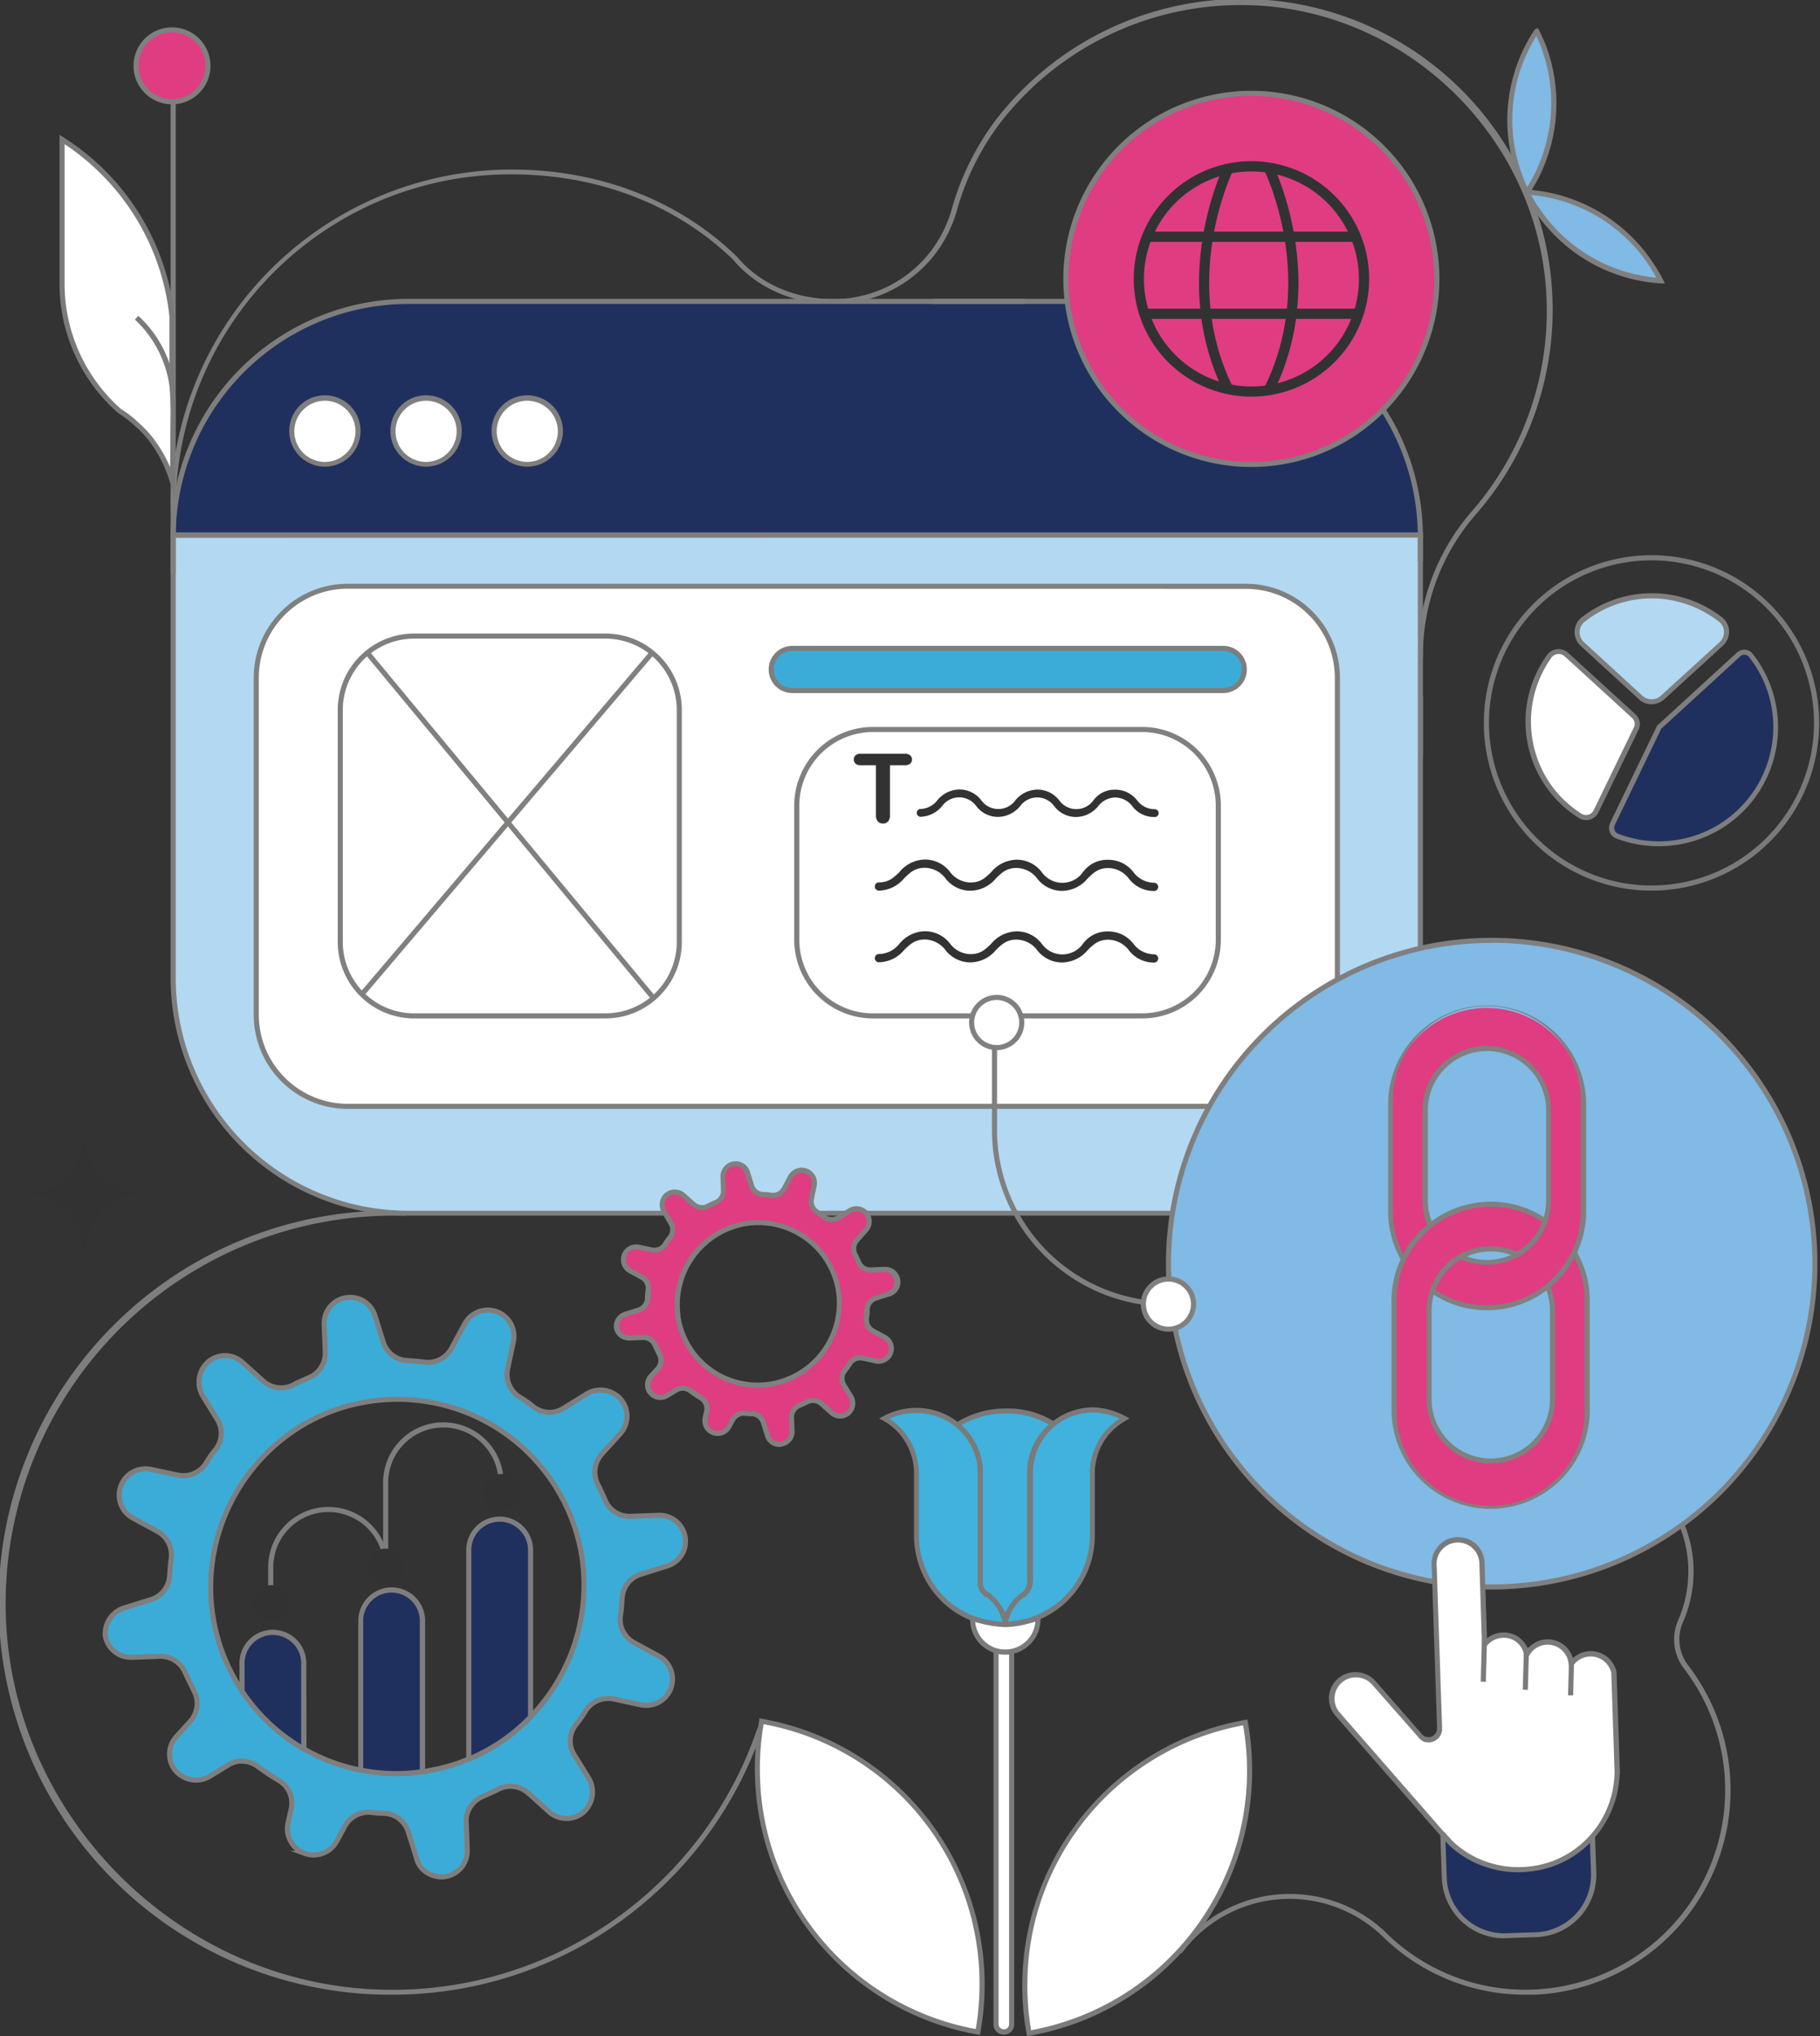 <?xml version="1.0" encoding="UTF-8"?> <svg xmlns="http://www.w3.org/2000/svg" id="Layer_1" data-name="Layer 1" viewBox="0 0 357.23 399.56"><rect x="0" y="0" width="357.23" height="399.56" fill="#333333" stroke="none"/><defs><style>.cls-1{fill:#80807f;}.cls-2{fill:#7f7e7e;}.cls-3{fill:#7c7a7b;}.cls-4{fill:#20305e;}.cls-5{fill:#b2d8f2;}.cls-6{fill:#fff;}.cls-7{fill:#807f7f;}.cls-8{fill:#323232;}.cls-11,.cls-9{fill:#3bacd7;}.cls-9{stroke:#7f7e7e;stroke-miterlimit:10;}.cls-10{fill:#e03c81;}.cls-12{fill:#80bae5;}.cls-13{fill:#7b7a7a;}.cls-14{fill:#40b2dd;}</style></defs><path class="cls-1" d="M34.49,100.22h-1q0-1,0-2l1,0Q34.49,99.25,34.49,100.22Z"></path><path class="cls-1" d="M279.29,129h-1a43.1,43.1,0,0,1,10.45-28.5,59.88,59.88,0,0,0,14.84-41.21C302.7,27.52,276.13,1.37,244.34,1a59.65,59.65,0,0,0-48,23.09,51.61,51.61,0,0,0-8.61,17.52c-.22.73-.47,1.47-.76,2.18a25,25,0,0,1-23.38,15.85c-7.89,0-15-3.14-19.62-8.6C132.85,40.2,117.4,34.22,100.5,34.22a65.66,65.66,0,0,0-66,64.05l-1,0a67,67,0,0,1,67-65c17.17,0,32.86,6.08,44.19,17.14,4.42,5.27,11.29,8.28,18.89,8.28A24,24,0,0,0,186,43.42c.28-.69.52-1.39.73-2.09a52.69,52.69,0,0,1,8.78-17.86,61,61,0,1,1,94,77.67A42.1,42.1,0,0,0,279.29,129Z"></path><polygon class="cls-1" points="279.29 148.49 102.99 125.2 102.99 59.14 103.99 59.14 103.99 124.33 278.29 147.34 278.29 136.68 279.29 136.68 279.29 148.49"></polygon><path class="cls-2" d="M299.43,391.42a39.86,39.86,0,0,1-27.15-10.58l-.37-.33c-.28-.3-.54-.55-.81-.79l-.06-.06a26.34,26.34,0,0,0-38.75,3.17l-.38.5-8-9.94.78-.63,7.24,9a27.34,27.34,0,0,1,39.78-2.85h0l.1.11c.26.23.54.51.82.8l.33.31a39,39,0,0,0,28.22,10.27,39.18,39.18,0,0,0,29.33-63,9.4,9.4,0,0,1-1.1-9.51,24,24,0,0,0,1.79-12.52,23.66,23.66,0,0,0-21.92-20.66l.07-1a24.73,24.73,0,0,1,21,34.58,8.41,8.41,0,0,0,1,8.5,40.18,40.18,0,0,1-30.09,64.63C300.62,391.41,300,391.42,299.43,391.42Z"></path><path class="cls-2" d="M76.76,391.42H75.43a76.94,76.94,0,0,1,1.39-153.87h1c.65,0,1.29,0,2,0l0,1c-.64,0-1.26,0-1.89,0h-1a76.13,76.13,0,0,0-75.8,78c1,40.06,34.35,73.21,74.43,73.89a75.58,75.58,0,0,0,73-51,2.27,2.27,0,0,1,1.59-1.46,2.3,2.3,0,0,1,2.12.54l1.25,1.15-.68.74-1.25-1.16a1.32,1.32,0,0,0-1.19-.3,1.25,1.25,0,0,0-.89.82A76.63,76.63,0,0,1,76.76,391.42Z"></path><rect class="cls-3" x="301.58" y="284.93" width="1" height="11.82" transform="translate(-94.01 153.16) rotate(-24.75)"></rect><path class="cls-4" d="M278.79,105H34A46.12,46.12,0,0,1,80.11,59.14H232.67A46.12,46.12,0,0,1,278.79,105Z"></path><path class="cls-2" d="M279.29,105.49H33.49V105A46.73,46.73,0,0,1,80.11,58.64H232.67A46.73,46.73,0,0,1,279.29,105Zm-244.79-1H278.28a45.72,45.72,0,0,0-45.61-44.85H80.11A45.72,45.72,0,0,0,34.5,104.49Z"></path><path class="cls-5" d="M278.79,105v86.94A46.12,46.12,0,0,1,232.67,238H80.11A46.11,46.11,0,0,1,34,191.93V105Z"></path><path class="cls-2" d="M232.67,238.54H80.11a46.67,46.67,0,0,1-46.62-46.61V104.49h245.8v87.44A46.67,46.67,0,0,1,232.67,238.54Zm-198.18-133v86.44a45.67,45.67,0,0,0,45.62,45.61H232.67a45.67,45.67,0,0,0,45.62-45.61V105.49Z"></path><circle class="cls-6" cx="63.77" cy="84.6" r="6.46"></circle><path class="cls-7" d="M63.77,91.57a7,7,0,1,1,7-7A7,7,0,0,1,63.77,91.57Zm0-12.93a6,6,0,1,0,6,6A6,6,0,0,0,63.77,78.64Z"></path><circle class="cls-6" cx="83.63" cy="84.6" r="6.46"></circle><path class="cls-7" d="M83.63,91.57a7,7,0,1,1,7-7A7,7,0,0,1,83.63,91.57Zm0-12.93a6,6,0,1,0,6,6A6,6,0,0,0,83.63,78.64Z"></path><circle class="cls-6" cx="103.49" cy="84.6" r="6.46"></circle><path class="cls-7" d="M103.49,91.57a7,7,0,1,1,7-7A7,7,0,0,1,103.49,91.57Zm0-12.93a6,6,0,1,0,6,6A6,6,0,0,0,103.49,78.64Z"></path><rect class="cls-6" x="50.3" y="115.02" width="212.18" height="102.08" rx="17.95"></rect><path class="cls-1" d="M244.53,217.6H68.25A18.48,18.48,0,0,1,49.8,199.15V133a18.47,18.47,0,0,1,18.45-18.45H244.53A18.47,18.47,0,0,1,263,133v66.18A18.48,18.48,0,0,1,244.53,217.6ZM68.25,115.52A17.47,17.47,0,0,0,50.8,133v66.18A17.47,17.47,0,0,0,68.25,216.6H244.53A17.47,17.47,0,0,0,262,199.15V133a17.47,17.47,0,0,0-17.45-17.45Z"></path><path class="cls-8" d="M16.47,246.67,16.16,244a10.56,10.56,0,0,0-9.59-9.59l-2.32-.31,2.48-.31a10.53,10.53,0,0,0,9.43-9.13l.31-1.7.31,1.7a10.7,10.7,0,0,0,9.6,9.13l2.47.31-2.47.31A10.84,10.84,0,0,0,16.94,244Z"></path><path class="cls-9" d="M122.12,313.58a5.19,5.19,0,0,1,3.57-4.63l5.29-1.67a5.05,5.05,0,0,0,3.49-5.72,5.11,5.11,0,0,0-5.2-4.21l-5.56.21a5.17,5.17,0,0,1-4.92-3.15c-.46-1-.94-2.17-1.48-3.2a5.25,5.25,0,0,1,.75-5.8l3.68-4.08a5.11,5.11,0,0,0,.13-6.73,5.39,5.39,0,0,0-4-1.83,5.14,5.14,0,0,0-2.69.75l-4.63,2.86a5.1,5.1,0,0,1-5.82-.31,22.53,22.53,0,0,0-2.87-2,5.28,5.28,0,0,1-2.24-5.39l1.13-5.31a5.14,5.14,0,0,0-9.55-3.56l-2.61,4.83a5.26,5.26,0,0,1-5.22,2.67c-1.15-.18-2.38-.24-3.51-.33a5.17,5.17,0,0,1-4.62-3.57l-1.66-5.3a5.1,5.1,0,0,0-9.95,1.72l.22,5.56a5.2,5.2,0,0,1-3.15,4.92c-1,.46-2.17.93-3.19,1.48a5.25,5.25,0,0,1-5.82-.76l-4.08-3.67a5.12,5.12,0,0,0-6.73-.14,5.31,5.31,0,0,0-1.07,6.71l2.85,4.63a5.15,5.15,0,0,1-.29,5.83,19.39,19.39,0,0,0-2,2.85A5.26,5.26,0,0,1,35,289.48l-5.33-1.13a5.15,5.15,0,0,0-5.95,3.26,5.1,5.1,0,0,0,2.4,6.29l4.82,2.62a5.26,5.26,0,0,1,2.68,5.21c-.17,1.15-.24,2.37-.32,3.5a5.23,5.23,0,0,1-3.58,4.63l-5.3,1.66A5.28,5.28,0,0,0,20.67,321a5.12,5.12,0,0,0,5.2,4.22l5.56-.21a5.29,5.29,0,0,1,4.94,3.24c.6,1.3,1.16,2.41,1.74,3.61a5.26,5.26,0,0,1-.75,5.91l-2.74,3a5.11,5.11,0,0,0-.14,6.73,5.4,5.4,0,0,0,4,1.81,5.25,5.25,0,0,0,2.69-.74l3.62-2.22a4.85,4.85,0,0,1,2.73-.76,5.36,5.36,0,0,1,3.09,1.06c1.39,1,2.66,1.87,4.11,2.73a5.15,5.15,0,0,1,2.45,5.54l-.63,2.81a5.18,5.18,0,0,0,3.1,5.9l.16.06a5.15,5.15,0,0,0,6.3-2.4l1.62-3a5.27,5.27,0,0,1,3.05-2.44,5.37,5.37,0,0,1,2.08-.21,20.37,20.37,0,0,0,2.64.19,5.21,5.21,0,0,1,4.63,3.57l1.66,5.31a4.4,4.4,0,0,0,1.1,2,5.29,5.29,0,0,0,4.63,1.52,5.11,5.11,0,0,0,4.21-5.2l-.21-5.55a4.82,4.82,0,0,1,.48-2.35,5.43,5.43,0,0,1,2.67-2.57c1-.46,2.16-.93,3.19-1.48a5.23,5.23,0,0,1,5.81.76l.46.4,3.62,3.26a5.14,5.14,0,0,0,6.74.15,5.32,5.32,0,0,0,1.07-6.71l-2.86-4.63a5.12,5.12,0,0,1,.3-5.82,20.57,20.57,0,0,0,2-2.86,5.29,5.29,0,0,1,5.4-2.25l5.31,1.14a5.15,5.15,0,0,0,3.56-9.57l-4.83-2.61a5.25,5.25,0,0,1-2.67-5.21C122,315.93,122,314.71,122.12,313.58Zm-18,23.33A35.89,35.89,0,0,1,92,345.18a35,35,0,0,1-7.1,2.14c-.66.14-1.34.26-2,.35a36.32,36.32,0,0,1-12.11-.32,35.75,35.75,0,0,1-11.13-4.15,36.26,36.26,0,0,1-12.12-11.33,36.75,36.75,0,0,1-5.79-15c-2.86-19.43,10.12-38,29.33-41.62a36.64,36.64,0,0,1,43.16,30.41A37.2,37.2,0,0,1,104.14,336.91Z"></path><circle class="cls-10" cx="245.63" cy="54.73" r="36.4"></circle><path class="cls-1" d="M245.63,91.64a36.91,36.91,0,1,1,36.9-36.91A36.95,36.95,0,0,1,245.63,91.64Zm0-72.81a35.91,35.91,0,1,0,35.9,35.9A35.94,35.94,0,0,0,245.63,18.83Z"></path><path class="cls-10" d="M121.08,260.55a2.5,2.5,0,0,0,2.52,2.05l2.69-.11a2.56,2.56,0,0,1,2.39,1.57c.29.63.57,1.17.85,1.75a2.56,2.56,0,0,1-.36,2.86l-1.33,1.45a2.48,2.48,0,0,0-.07,3.26h0a2.59,2.59,0,0,0,3.25.52l1.75-1.07a2.46,2.46,0,0,1,2.82.14c.67.47,1.29.9,2,1.32a2.5,2.5,0,0,1,1.19,2.68l-.31,1.36a2.51,2.51,0,0,0,1.59,2.89,2.48,2.48,0,0,0,3-1.16l.79-1.45a2.54,2.54,0,0,1,2.48-1.28,10.57,10.57,0,0,0,1.28.09,2.51,2.51,0,0,1,2.24,1.73l.81,2.57a2.44,2.44,0,0,0,2.77,1.68,2.49,2.49,0,0,0,2-2.52l-.11-2.68a2.53,2.53,0,0,1,1.53-2.39c.5-.22,1-.45,1.54-.72a2.57,2.57,0,0,1,2.82.37l2,1.78a2.48,2.48,0,0,0,3.26.06,2.55,2.55,0,0,0,.52-3.24l-1.38-2.24a2.51,2.51,0,0,1,.14-2.83,8.76,8.76,0,0,0,1-1.38,2.55,2.55,0,0,1,2.61-1.09l2.58.55a2.49,2.49,0,0,0,1.72-4.63l-2.34-1.26a2.55,2.55,0,0,1-1.29-2.53c.08-.56.11-1.15.15-1.7a2.52,2.52,0,0,1,1.73-2.24l2.57-.8a2.46,2.46,0,0,0,1.69-2.77,2.49,2.49,0,0,0-2.52-2l-2.69.11a2.53,2.53,0,0,1-2.39-1.53c-.22-.5-.45-1-.72-1.54a2.57,2.57,0,0,1,.37-2.82l1.78-2a2.48,2.48,0,0,0,.07-3.26h0a2.59,2.59,0,0,0-3.25-.52l-2.24,1.39a2.47,2.47,0,0,1-2.82-.15,10.1,10.1,0,0,0-1.39-1,2.53,2.53,0,0,1-1.08-2.61l.54-2.58a2.49,2.49,0,0,0-4.63-1.72L154,233.25a2.55,2.55,0,0,1-2.53,1.29c-.55-.08-1.14-.12-1.69-.16a2.5,2.5,0,0,1-2.24-1.73l-.81-2.56a2.46,2.46,0,0,0-2.77-1.69,2.5,2.5,0,0,0-2.05,2.52l.11,2.69a2.51,2.51,0,0,1-1.53,2.38c-.5.23-1.05.46-1.54.72a2.53,2.53,0,0,1-2.82-.37l-2-1.77a2.47,2.47,0,0,0-3.26-.07,2.56,2.56,0,0,0-.52,3.25l1.38,2.24a2.49,2.49,0,0,1-.14,2.82,9.35,9.35,0,0,0-1,1.39,2.56,2.56,0,0,1-2.61,1.08l-2.58-.55a2.5,2.5,0,0,0-2.88,1.59h0a2.48,2.48,0,0,0,1.16,3l2.34,1.27a2.54,2.54,0,0,1,1.29,2.52c-.08.56-.11,1.15-.15,1.7a2.52,2.52,0,0,1-1.73,2.24l-2.57.81A2.55,2.55,0,0,0,121.08,260.55Zm12-2.26a15.93,15.93,0,1,1,18.75,13.21A15.81,15.81,0,0,1,133.1,258.29Z"></path><path class="cls-1" d="M153,283.94a2.92,2.92,0,0,1-2.84-2.1l-.79-2.54a2,2,0,0,0-1.79-1.38,11.06,11.06,0,0,1-1.33-.1,2.07,2.07,0,0,0-2,1l-.78,1.44a3,3,0,0,1-5.55-2.08l.3-1.36a2,2,0,0,0-1-2.14c-.72-.43-1.35-.87-2-1.34a2,2,0,0,0-2.26-.14l-1.77,1.08a3.05,3.05,0,0,1-3.88-.61,3,3,0,0,1,.07-3.93l1.33-1.45a2,2,0,0,0,.28-2.29l-.28-.58c-.19-.38-.38-.77-.57-1.19a2,2,0,0,0-1.92-1.28l-2.69.11h-.09a3,3,0,0,1-2.94-2.46v0a3,3,0,0,1,2.12-3.19l2.59-.82a2,2,0,0,0,1.38-1.79l0-.27c0-.49.07-1,.14-1.47a2,2,0,0,0-1-2l-2.33-1.26a3,3,0,0,1,2.08-5.55l2.56.54a2,2,0,0,0,2.09-.87,10.37,10.37,0,0,1,1-1.42,2,2,0,0,0,.12-2.24L129.92,238a3.06,3.06,0,0,1,.61-3.88,3,3,0,0,1,3.93.07l2,1.77a2,2,0,0,0,2.25.3c.42-.23.88-.43,1.32-.62l.25-.11a2,2,0,0,0,1.23-1.91l-.1-2.69a3,3,0,0,1,2.45-3,2.93,2.93,0,0,1,3.35,2.05l.79,2.54a2,2,0,0,0,1.79,1.39H150c.49,0,1,.07,1.48.15a2,2,0,0,0,2-1.05l1.25-2.33a3,3,0,0,1,5.56,2.07l-.54,2.57a2,2,0,0,0,.87,2.09,11,11,0,0,1,1.42,1,2,2,0,0,0,2.24.12l2.25-1.39a3.05,3.05,0,0,1,3.88.61,3,3,0,0,1-.07,3.93l-1.77,2a2.05,2.05,0,0,0-.3,2.26c.22.41.43.87.62,1.31l.11.26A2,2,0,0,0,171,248.7l2.69-.11a3,3,0,0,1,3,2.46,2.93,2.93,0,0,1-2.06,3.34l-2.54.8a2,2,0,0,0-1.38,1.79l0,.29c0,.48-.07,1-.14,1.46a2,2,0,0,0,1,2l2.33,1.26a3,3,0,0,1-2.08,5.56l-2.56-.55a2,2,0,0,0-2.09.87,11.17,11.17,0,0,1-1,1.43,2,2,0,0,0-.12,2.23l1.39,2.25a3.08,3.08,0,0,1-.61,3.89,3,3,0,0,1-3.93-.07l-2-1.78a2,2,0,0,0-2.25-.29c-.41.22-.87.42-1.31.61l-.26.12a2,2,0,0,0-1.23,1.9l.11,2.69a3,3,0,0,1-2.46,3A4.38,4.38,0,0,1,153,283.94Zm-6.93-7.13.3,0a9.8,9.8,0,0,0,1.25.09,3,3,0,0,1,2.7,2.08l.81,2.57a2,2,0,0,0,2.21,1.34,2,2,0,0,0,1.63-2l-.11-2.69a3,3,0,0,1,1.82-2.85l.27-.12c.41-.18.84-.37,1.24-.59a3.06,3.06,0,0,1,3.38.43l2,1.79a2,2,0,0,0,2.6.05,2.05,2.05,0,0,0,.41-2.61l-1.37-2.23a3,3,0,0,1,.16-3.39,8.55,8.55,0,0,0,.94-1.32,3,3,0,0,1,3.14-1.34l2.59.55a2,2,0,0,0,2.31-1.27,2,2,0,0,0-.94-2.43l-2.33-1.26a3,3,0,0,1-1.55-3c.07-.45.1-.93.13-1.38l0-.28a3,3,0,0,1,2.09-2.68l2.56-.81a2,2,0,0,0-.67-3.84l-2.68.11a3.06,3.06,0,0,1-2.86-1.82l-.12-.26c-.18-.42-.37-.86-.59-1.26a3,3,0,0,1,.43-3.37l1.79-2a2,2,0,0,0,.06-2.6,2.06,2.06,0,0,0-2.61-.42l-2.24,1.38a3,3,0,0,1-3.38-.17,11.57,11.57,0,0,0-1.33-.94,3,3,0,0,1-1.34-3.13l.55-2.59a2,2,0,0,0-3.7-1.38l-1.26,2.33a3,3,0,0,1-3,1.56c-.47-.07-.95-.11-1.41-.14l-.26,0A3,3,0,0,1,147,232.8l-.81-2.56a2,2,0,0,0-2.21-1.35,2,2,0,0,0-1.63,2l.11,2.68a3,3,0,0,1-1.82,2.86l-.26.11c-.41.19-.85.38-1.25.59a3,3,0,0,1-3.38-.43l-2-1.78a2,2,0,0,0-2.6-.06,2.05,2.05,0,0,0-.41,2.61l1.37,2.24a3,3,0,0,1-.16,3.38,9.11,9.11,0,0,0-.94,1.33,3,3,0,0,1-3.14,1.33l-2.59-.55a2,2,0,0,0-2.31,1.27,2,2,0,0,0,.94,2.44l2.33,1.26a3,3,0,0,1,1.55,3c-.07.46-.1.94-.13,1.4l0,.27a3,3,0,0,1-2.09,2.68l-2.56.8a2,2,0,0,0-1.45,2.11,2,2,0,0,0,2,1.62l2.68-.11a3.09,3.09,0,0,1,2.87,1.86c.19.42.37.79.56,1.17l.28.57a3,3,0,0,1-.44,3.41l-1.33,1.46a2,2,0,0,0-.06,2.59,2.07,2.07,0,0,0,2.61.42l1.75-1.07a3,3,0,0,1,3.39.17c.63.45,1.25.88,1.94,1.29a3,3,0,0,1,1.41,3.24l-.3,1.34a2,2,0,0,0,3.71,1.37l.78-1.44A3.07,3.07,0,0,1,146.11,276.81Zm2.59-4.49a16.14,16.14,0,0,1-9.3-2.95,16.34,16.34,0,0,1-6.8-11h0a16.65,16.65,0,0,1,13.15-18.65,16.43,16.43,0,0,1,19.34,13.63A16.64,16.64,0,0,1,151.94,272,16.27,16.27,0,0,1,148.7,272.32Zm-15.11-14.1A15.31,15.31,0,0,0,151.75,271a15.63,15.63,0,0,0,12.35-17.52,15.42,15.42,0,0,0-18.17-12.79A15.63,15.63,0,0,0,133.59,258.22Z"></path><rect class="cls-6" x="66.79" y="124.82" width="66.54" height="74.53" rx="14.44"></rect><path class="cls-1" d="M118.89,199.85H81.24a15,15,0,0,1-14.95-14.94V139.26a15,15,0,0,1,14.95-14.94h37.65a15,15,0,0,1,14.94,14.94v45.65A15,15,0,0,1,118.89,199.85ZM81.24,125.32a14,14,0,0,0-13.95,13.94v45.65a14,14,0,0,0,13.95,13.94h37.65a14,14,0,0,0,13.94-13.94V139.26a14,14,0,0,0-13.94-13.94Z"></path><line class="cls-6" x1="72.09" y1="128.09" x2="128.29" y2="195.87"></line><rect class="cls-1" x="99.69" y="117.95" width="1" height="88.05" transform="translate(-80.32 101.23) rotate(-39.66)"></rect><line class="cls-6" x1="71.03" y1="195.12" x2="128.04" y2="128.09"></line><rect class="cls-1" x="55.53" y="161.1" width="88" height="1" transform="translate(-88.06 132.78) rotate(-49.64)"></rect><rect class="cls-11" x="151.38" y="127.22" width="92.84" height="8.25" rx="4.13"></rect><path class="cls-2" d="M240.1,136H155.51a4.63,4.63,0,0,1,0-9.26H240.1a4.63,4.63,0,0,1,0,9.26Zm-84.59-8.26a3.63,3.63,0,0,0,0,7.26H240.1a3.63,3.63,0,0,0,0-7.26Z"></path><path class="cls-8" d="M226.56,160.32a5.31,5.31,0,0,1-4.33-2.15,4.28,4.28,0,0,0-3.32-1.68,4.33,4.33,0,0,0-3.35,1.7,5.69,5.69,0,0,1-4.31,2.13,5.33,5.33,0,0,1-4.34-2.15,4.13,4.13,0,0,0-6.66,0,5.72,5.72,0,0,1-4.31,2.13,5.32,5.32,0,0,1-4.34-2.15,4.13,4.13,0,0,0-6.66,0,5.73,5.73,0,0,1-4.32,2.13.77.77,0,0,1,0-1.53,4.33,4.33,0,0,0,3.35-1.7,5.72,5.72,0,0,1,4.31-2.13,5.33,5.33,0,0,1,4.34,2.15,4.13,4.13,0,0,0,6.66,0,5.72,5.72,0,0,1,4.31-2.13,5.4,5.4,0,0,1,4.34,2.15,4.13,4.13,0,0,0,6.66,0,5.13,5.13,0,0,1,4.32-2.13,5.39,5.39,0,0,1,4.33,2.15,4.28,4.28,0,0,0,3.32,1.68.77.77,0,1,1,0,1.53Z"></path><path class="cls-8" d="M226.52,174.84a6.16,6.16,0,0,1-5-2.5,5.18,5.18,0,0,0-4-2c-2,0-2.94,1-4,2a6.65,6.65,0,0,1-5,2.48,6.18,6.18,0,0,1-5-2.5,5.18,5.18,0,0,0-4-2c-2,0-2.95,1-4,2a6.64,6.64,0,0,1-5,2.47,6.15,6.15,0,0,1-5-2.5,5.18,5.18,0,0,0-4-2c-2,0-2.94,1-4,2a6.65,6.65,0,0,1-5,2.48.81.81,0,0,1,0-1.62c2,0,2.94-1,4-2a6.61,6.61,0,0,1,5-2.48,6.16,6.16,0,0,1,5,2.5,5.15,5.15,0,0,0,4,2c2,0,2.94-1,4-2a6.68,6.68,0,0,1,5-2.47,6.14,6.14,0,0,1,5,2.5,4.95,4.95,0,0,0,8,0,5.89,5.89,0,0,1,5-2.48,6.16,6.16,0,0,1,5,2.5,5.15,5.15,0,0,0,4,2,.81.81,0,0,1,0,1.62Z"></path><path class="cls-8" d="M226.52,188.89a6.19,6.19,0,0,1-5-2.49,5.15,5.15,0,0,0-4-2c-2,0-2.94,1-4,2a6.68,6.68,0,0,1-5,2.47,6.2,6.2,0,0,1-5-2.49,5.15,5.15,0,0,0-4-2c-2,0-2.95,1-4,2a6.64,6.64,0,0,1-5,2.47,6.17,6.17,0,0,1-5-2.49,5.15,5.15,0,0,0-4-2c-2,0-2.94,1-4,2a6.64,6.64,0,0,1-5,2.47.81.81,0,1,1,0-1.62,5.2,5.2,0,0,0,4-2,6.64,6.64,0,0,1,5-2.47,6.17,6.17,0,0,1,5,2.49,5.15,5.15,0,0,0,4,2c2,0,2.94-1,4-2a6.68,6.68,0,0,1,5-2.47,6.14,6.14,0,0,1,5,2.49,4.95,4.95,0,0,0,8,0,5.91,5.91,0,0,1,5-2.47,6.16,6.16,0,0,1,5,2.49,5.15,5.15,0,0,0,4,2,.81.81,0,0,1,0,1.62Z"></path><path class="cls-8" d="M177.69,150.16h-3v9.78a1.8,1.8,0,0,1-.38,1.25,1.24,1.24,0,0,1-1,.41,1.26,1.26,0,0,1-1-.41,1.77,1.77,0,0,1-.38-1.25v-9.78h-3a1.5,1.5,0,0,1-1-.31,1.14,1.14,0,0,1,0-1.64,1.51,1.51,0,0,1,1-.3h8.67a1.51,1.51,0,0,1,1.05.31,1.06,1.06,0,0,1,.35.82,1,1,0,0,1-.35.81A1.51,1.51,0,0,1,177.69,150.16Z"></path><circle class="cls-12" cx="292.79" cy="247.97" r="63.44"></circle><path class="cls-7" d="M292.79,311.91A63.94,63.94,0,1,1,356.73,248,64,64,0,0,1,292.79,311.91Zm0-126.88A62.94,62.94,0,1,0,355.73,248,63,63,0,0,0,292.79,185Z"></path><path class="cls-6" d="M316.78,328.26l.66,19.56h-.05a19.14,19.14,0,0,1-4.86,12.58,19.47,19.47,0,0,1-11,6.24,17.37,17.37,0,0,1-2.88.3,19.87,19.87,0,0,1-5.81-.68,18.92,18.92,0,0,1-8.23-4.68h0l-1.4-1.57,0,0-.78-.89h0l-19.92-22.74a4.66,4.66,0,0,1,.44-6.62,4.6,4.6,0,0,1,2.94-1.13,4.75,4.75,0,0,1,3.72,1.59l9,10.27a1.16,1.16,0,0,0,.32.37,2.27,2.27,0,0,0,.85.48c.06,0,.12,0,.17,0a4,4,0,0,0,.51.05,2.19,2.19,0,0,0,2.09-2,2.35,2.35,0,0,1,0-.27c0-.11,0-.19,0-.29L281.48,307a4.71,4.71,0,0,1,7.91-3.6,4.62,4.62,0,0,1,1.48,3.28l.51,16a4.66,4.66,0,0,1,3.55-1.84,4.6,4.6,0,0,1,4.72,3.89,4.57,4.57,0,0,1,4-2.5,4.65,4.65,0,0,1,4.79,4.3,4.64,4.64,0,0,1,8.15,1A2,2,0,0,1,316.78,328.26Z"></path><path class="cls-13" d="M298.09,367.46a20.38,20.38,0,0,1-5.35-.7,19.57,19.57,0,0,1-8.45-4.81l-2.23-2.51L262.14,336.7a5.16,5.16,0,0,1,3.75-8.58,5.25,5.25,0,0,1,4.09,1.75l9.08,10.38a.68.68,0,0,0,.18.2,2,2,0,0,0,.62.38l.18,0a1.93,1.93,0,0,0,.42.05,1.7,1.7,0,0,0,1.6-1.53v-.5L281,307a5.16,5.16,0,0,1,1.42-3.74,5,5,0,0,1,3.6-1.62,5.27,5.27,0,0,1,3.73,1.38,5.08,5.08,0,0,1,1.64,3.64l.48,14.83a5.14,5.14,0,0,1,8,2,5.16,5.16,0,0,1,8.87,1.89,5.14,5.14,0,0,1,8.31,1.93,2.13,2.13,0,0,1,.25.81v.06l.67,20h-.07a19.92,19.92,0,0,1-16.23,18.89,17.18,17.18,0,0,1-3,.31Zm-14.54-7.83.06.06,1.4,1.56a18.53,18.53,0,0,0,8,4.54,19.48,19.48,0,0,0,5.66.66,17.38,17.38,0,0,0,2.81-.29,18.93,18.93,0,0,0,15.42-18.33l0-.43-.64-19.09a1.38,1.38,0,0,0-.14-.49,4.12,4.12,0,0,0-4.05-2.76,4.16,4.16,0,0,0-3.27,1.78L308,328l-.11-1.42a4.13,4.13,0,0,0-4.14-3.84h-.13A4.08,4.08,0,0,0,300.1,325l-.71,1.41-.24-1.56a4,4,0,0,0-4.2-3.46,4.17,4.17,0,0,0-3.17,1.65l-.85,1.1-.56-17.4a4.2,4.2,0,0,0-7.24-2.75,4.17,4.17,0,0,0-1.15,3l1.07,31.86s0,.09,0,.15v.24a2,2,0,0,1,0,.27,2.67,2.67,0,0,1-2.56,2.4,2.89,2.89,0,0,1-.53-.05h0l-.13,0h0l-.11,0a2.94,2.94,0,0,1-1-.59,1.6,1.6,0,0,1-.39-.45l-9-10.23a4.14,4.14,0,0,0-3.32-1.42,4,4,0,0,0-2.63,1,4.16,4.16,0,0,0-.39,5.91Z"></path><path class="cls-4" d="M312.53,360.41l.26,7.12a11.77,11.77,0,0,1-11.34,12.14l-5.84.19a11.79,11.79,0,0,1-12.14-11.35l-.3-8.58,0,0,1.4,1.56h0a18.91,18.91,0,0,0,8.23,4.69,19.33,19.33,0,0,0,5.81.68,22.46,22.46,0,0,0,2.88-.3A18.77,18.77,0,0,0,312.53,360.41Z"></path><path class="cls-2" d="M295.19,380.36A12.27,12.27,0,0,1,283,368.53l-.33-9.6.94.69,1.39,1.56a18.46,18.46,0,0,0,8,4.54,19,19,0,0,0,5.66.66,20.84,20.84,0,0,0,2.83-.3,18.36,18.36,0,0,0,10.71-6l.83-1,.3,8.4a12.26,12.26,0,0,1-11.83,12.65l-5.83.19Zm-11.47-19.08.25,7.22a11.27,11.27,0,0,0,11.62,10.86l5.84-.19a11.27,11.27,0,0,0,10.86-11.62l-.21-5.92a19.39,19.39,0,0,1-10.47,5.44,22.65,22.65,0,0,1-3,.31,20,20,0,0,1-5.95-.7,19.35,19.35,0,0,1-8.45-4.81Z"></path><rect class="cls-3" x="287.09" y="325.34" width="8.3" height="1" transform="translate(-42.44 608.07) rotate(-88.43)"></rect><rect class="cls-3" x="295.33" y="326.92" width="8.3" height="1" transform="translate(-36 617.83) rotate(-88.43)"></rect><rect class="cls-3" x="304.76" y="328.56" width="7.21" height="1" transform="translate(-29.01 628.31) rotate(-88.43)"></rect><path class="cls-1" d="M224.2,199.85H171.33a15.46,15.46,0,0,1-15.44-15.44V158.09a15.46,15.46,0,0,1,15.44-15.44H224.2a15.45,15.45,0,0,1,15.43,15.44v26.32A15.45,15.45,0,0,1,224.2,199.85Zm-52.87-56.2a14.46,14.46,0,0,0-14.44,14.44v26.32a14.46,14.46,0,0,0,14.44,14.44H224.2a14.45,14.45,0,0,0,14.43-14.44V158.09a14.45,14.45,0,0,0-14.43-14.44Z"></path><path class="cls-1" d="M229.35,256.4a34.69,34.69,0,0,1-34.65-34.64V199.35h1v22.41a33.69,33.69,0,0,0,33.65,33.64Z"></path><circle class="cls-6" cx="195.63" cy="200.65" r="4.92"></circle><path class="cls-1" d="M195.63,206.07a5.42,5.42,0,1,1,5.42-5.42A5.42,5.42,0,0,1,195.63,206.07Zm0-9.84a4.42,4.42,0,1,0,4.42,4.42A4.43,4.43,0,0,0,195.63,196.23Z"></path><circle class="cls-6" cx="229.35" cy="255.9" r="4.92"></circle><path class="cls-1" d="M229.35,261.32a5.42,5.42,0,1,1,5.41-5.42A5.42,5.42,0,0,1,229.35,261.32Zm0-9.83a4.42,4.42,0,1,0,4.41,4.41A4.42,4.42,0,0,0,229.35,251.49Z"></path><path class="cls-4" d="M59.66,326.4v16.8a36.26,36.26,0,0,1-12.12-11.33V326.4a6.06,6.06,0,0,1,12.12,0Z"></path><path class="cls-2" d="M60.16,344.07l-.75-.43a37,37,0,0,1-12.28-11.49L47,332v-5.63a6.56,6.56,0,0,1,13.12,0ZM48,331.72a36.2,36.2,0,0,0,11.12,10.61V326.39a5.58,5.58,0,0,0-5.56-5.56A5.57,5.57,0,0,0,48,326.39Z"></path><path class="cls-4" d="M82.9,318.31v29.36a36.32,36.32,0,0,1-12.11-.32v-29a6.06,6.06,0,1,1,12.11,0Z"></path><path class="cls-2" d="M77.74,348.53a36.14,36.14,0,0,1-7-.69l-.41-.07V318.31a6.56,6.56,0,1,1,13.11,0V348.1l-.43.06A36.79,36.79,0,0,1,77.74,348.53Zm-6.45-1.59a35.66,35.66,0,0,0,11.11.29V318.31a5.56,5.56,0,1,0-11.11,0Z"></path><path class="cls-4" d="M104.14,304.16v32.75A35.89,35.89,0,0,1,92,345.18v-41a6.07,6.07,0,0,1,12.13,0Z"></path><path class="cls-2" d="M91.51,345.93V304.16a6.58,6.58,0,0,1,6.57-6.56,6.59,6.59,0,0,1,6.56,6.56v32.95l-.14.15a36.15,36.15,0,0,1-12.29,8.38Zm6.57-47.33a5.58,5.58,0,0,0-5.57,5.56v40.27a35.35,35.35,0,0,0,11.13-7.72V304.16a5.58,5.58,0,0,0-5.56-5.56Z"></path><path class="cls-2" d="M53.64,311.73h-1v-4.19a11.83,11.83,0,1,1,23.66,0h-1a10.83,10.83,0,1,0-21.66,0Z"></path><circle class="cls-8" cx="53.14" cy="314.64" r="3.59"></circle><path class="cls-2" d="M76.2,305.74h-1V291.28a11.83,11.83,0,1,1,23.65,0h-1a10.83,10.83,0,1,0-21.65,0Z"></path><path class="cls-6" d="M148.65,347.17a52.32,52.32,0,0,0,43.28,51.58,53.29,53.29,0,0,0,.83-9.41,52.32,52.32,0,0,0-43.28-51.58A52.2,52.2,0,0,0,148.65,347.17Z"></path><path class="cls-3" d="M192.34,399.33l-.49-.09A53,53,0,0,1,149,337.67l.08-.49.49.09a53,53,0,0,1,42.86,61.57Zm-42.46-61a52.27,52.27,0,0,0-.73,8.83,51.72,51.72,0,0,0,42.38,51,53.32,53.32,0,0,0,.73-8.83A51.71,51.71,0,0,0,149.88,338.34Z"></path><path class="cls-6" d="M245.27,347.4A52.32,52.32,0,0,1,202,399a53.29,53.29,0,0,1-.83-9.41A52.32,52.32,0,0,1,244.44,338,53.12,53.12,0,0,1,245.27,347.4Z"></path><path class="cls-3" d="M201.58,399.56l-.09-.49a53,53,0,0,1,42.86-61.57l.49-.09.09.49a53.8,53.8,0,0,1,.84,9.5,52.72,52.72,0,0,1-43.7,52.07Zm42.45-61a51.71,51.71,0,0,0-42.38,51,52.26,52.26,0,0,0,.74,8.83,51.73,51.73,0,0,0,42.38-51A52.26,52.26,0,0,0,244,338.57Z"></path><rect class="cls-6" x="195.42" y="300.43" width="3.07" height="98.32" rx="1.53"></rect><path class="cls-3" d="M197,399.25a2,2,0,0,1-2-2V302a2,2,0,0,1,4.07,0v95.25A2,2,0,0,1,197,399.25Zm0-98.32a1,1,0,0,0-1,1v95.25a1,1,0,1,0,2.07,0V302A1,1,0,0,0,197,300.93Z"></path><path class="cls-14" d="M206.78,279.48a12.15,12.15,0,0,0-3.94,5.52,10.47,10.47,0,0,0-.68,3.26v22.09h0a1.44,1.44,0,0,1-.11.67,3.07,3.07,0,0,1-.9,1.69c-.11.11-.23.11-.23.23a.11.11,0,0,0-.11.11h-.11a9,9,0,0,0-3.49,5.52,9.08,9.08,0,0,0-3.5-5.52h-.11a.11.11,0,0,1-.11-.11c-.12,0-.12-.12-.23-.12a2.91,2.91,0,0,1-1-1.8v-.56h0V288.38a14.94,14.94,0,0,0-.68-3.27,13.27,13.27,0,0,0-3.83-5.41,17.43,17.43,0,0,1,9.58-2.81A16.77,16.77,0,0,1,206.78,279.48Z"></path><path class="cls-13" d="M197.21,321.12l-.49-2.45a8.52,8.52,0,0,0-3.18-5.12.66.66,0,0,1-.42-.23h0l-.14-.11a3.4,3.4,0,0,1-1.19-2.11V288.38a15,15,0,0,0-.65-3.11,12.73,12.73,0,0,0-3.69-5.19l-.49-.43.54-.36a18,18,0,0,1,9.86-2.9,17.26,17.26,0,0,1,9.73,2.66l.59.37-.54.45a11.55,11.55,0,0,0-3.79,5.29,10.25,10.25,0,0,0-.65,3.1v22.09a2,2,0,0,1-.13.82,3.55,3.55,0,0,1-1,1.89s-.05.06-.08.07v.31h-.11v.11h-.44a8.46,8.46,0,0,0-3.17,5.12ZM194,312.63l0,0a9.61,9.61,0,0,1,3.2,4.15,9.44,9.44,0,0,1,3.19-4.15l.16-.1a.85.85,0,0,1,.2-.17,2.62,2.62,0,0,0,.8-1.44l0-.14a1,1,0,0,0,.06-.45V288.26a11,11,0,0,1,.7-3.42,12.39,12.39,0,0,1,3.57-5.29,16.18,16.18,0,0,0-8.6-2.16,17.08,17.08,0,0,0-8.77,2.38,13.49,13.49,0,0,1,3.48,5.17,15.89,15.89,0,0,1,.71,3.39V311a2.47,2.47,0,0,0,.75,1.35.35.35,0,0,1,.12.07H194Z"></path><path class="cls-14" d="M220.75,278.35a13.25,13.25,0,0,0-3.6,3,12.54,12.54,0,0,0-2.71,7.78v.11h0v12.39a17.39,17.39,0,0,1-10.81,15.77,9.41,9.41,0,0,1-1.58.57,22.85,22.85,0,0,1-4.84.78h-.12a17.44,17.44,0,0,1-4.84-.78c-.45-.12-1-.34-1.47-.45a17,17,0,0,1-7-5.19,17.72,17.72,0,0,1-3.94-10.7V289.28h0v-.11a12.54,12.54,0,0,0-2.71-7.78,11.79,11.79,0,0,0-3.6-3,13.44,13.44,0,0,1,6.31-1.58,13,13,0,0,1,8,2.82,12.44,12.44,0,0,1,3.83,5.41,10.47,10.47,0,0,1,.68,3.26v22.09h0v.56a2.93,2.93,0,0,0,1,1.8c.12,0,.12.11.23.11a.11.11,0,0,1,.11.12h.12a9,9,0,0,1,3.49,5.52,9,9,0,0,1,3.49-5.52h.11a.12.12,0,0,0,.12-.12c.11-.11.22-.11.22-.22a3.1,3.1,0,0,0,.9-1.69c0-.23.11-.45.11-.68h0V288.15a15.81,15.81,0,0,1,.68-3.27,12.88,12.88,0,0,1,3.94-5.52,12.53,12.53,0,0,1,7.78-2.7A14,14,0,0,1,220.75,278.35Z"></path><path class="cls-13" d="M197.32,321l-.35-1.72a18,18,0,0,1-4.86-.8c-.22-.06-.49-.15-.75-.24s-.48-.16-.7-.21a17.69,17.69,0,0,1-7.25-5.35,18.17,18.17,0,0,1-4-11V289.17a11.93,11.93,0,0,0-2.6-7.47,11.34,11.34,0,0,0-3.45-2.91l-.82-.44.82-.44a13.8,13.8,0,0,1,6.55-1.64,13.44,13.44,0,0,1,8.3,2.93,13,13,0,0,1,4,5.62,11,11,0,0,1,.71,3.44v22.65a2.47,2.47,0,0,0,.75,1.35.48.48,0,0,1,.16.09.82.82,0,0,1,.19.09h0l.14.1a9.53,9.53,0,0,1,3.19,4.15,9.45,9.45,0,0,1,3.19-4.15l.21-.1,0,0h0l.15-.14a2.62,2.62,0,0,0,.76-1.42,1.42,1.42,0,0,1,.06-.38,1.15,1.15,0,0,0,0-.22V288.15a16.14,16.14,0,0,1,.71-3.42,13.25,13.25,0,0,1,4.1-5.75,13.09,13.09,0,0,1,8.09-2.82,14.45,14.45,0,0,1,6.33,1.76l.76.42-.76.44a12.87,12.87,0,0,0-3.47,2.93,11.93,11.93,0,0,0-2.59,7.46v12.5a17.86,17.86,0,0,1-11.12,16.23l-.37.16a7.35,7.35,0,0,1-1.3.44,22.31,22.31,0,0,1-4.48.76ZM174.6,278.39a12.94,12.94,0,0,1,2.94,2.69,13.09,13.09,0,0,1,2.82,8.09v12.5a17.13,17.13,0,0,0,3.83,10.39,16.57,16.57,0,0,0,6.78,5c.17,0,.44.13.7.22s.48.16.7.21a17.2,17.2,0,0,0,4.4.77,8.52,8.52,0,0,0-3.11-4.85h-.45v-.23l-.14-.11a3.4,3.4,0,0,1-1.19-2.11V288.26a10.25,10.25,0,0,0-.65-3.1,12,12,0,0,0-3.67-5.18,12.51,12.51,0,0,0-7.68-2.71A12.88,12.88,0,0,0,174.6,278.39Zm26.38,35a8.49,8.49,0,0,0-3.1,4.81,21.19,21.19,0,0,0,4-.71,5.59,5.59,0,0,0,1.15-.4l.38-.15a16.88,16.88,0,0,0,10.5-15.32V289.17a13.14,13.14,0,0,1,2.81-8.09,13.79,13.79,0,0,1,3-2.69,13.9,13.9,0,0,0-5.1-1.23,11.93,11.93,0,0,0-7.44,2.6,12.36,12.36,0,0,0-3.78,5.3,14.65,14.65,0,0,0-.65,3.14v22a1.53,1.53,0,0,1-.07.46,1.15,1.15,0,0,0,0,.22,3.59,3.59,0,0,1-.95,1.95.79.79,0,0,1-.26.28A.59.59,0,0,1,201,313.43Z"></path><path class="cls-6" d="M203.74,317.78a6.42,6.42,0,0,1-12.84,0v-.22a6.1,6.1,0,0,0,1.46.45,22.84,22.84,0,0,0,4.85.78h.11a17.44,17.44,0,0,0,4.84-.78,6.54,6.54,0,0,0,1.58-.57Z"></path><path class="cls-3" d="M197.32,324.7a6.92,6.92,0,0,1-6.92-6.92v-1l.72.36a5.31,5.31,0,0,0,1.34.41,23.28,23.28,0,0,0,4.78.78h.08a17,17,0,0,0,4.7-.76,6.73,6.73,0,0,0,1.5-.53l.72-.37v1.15A6.93,6.93,0,0,1,197.32,324.7Zm-5.9-6.41a5.92,5.92,0,0,0,11.8-.08,5.39,5.39,0,0,1-1,.29,18.29,18.29,0,0,1-4.94.79h-.11a23.16,23.16,0,0,1-5-.8A7.79,7.79,0,0,1,191.42,318.29Z"></path><rect class="cls-1" x="183.18" y="58.64" width="17.97" height="1"></rect><rect class="cls-1" x="278.29" y="105" width="1" height="5.18"></rect><path class="cls-12" d="M326,55.06a31.65,31.65,0,0,1-23.54-12.87l-.72-1A21,21,0,0,1,300,38.27l-.32-.64-.29-.58a18.55,18.55,0,0,1-1-2.43c-.21-.56-.45-1.17-.61-1.75a31.61,31.61,0,0,1,3.81-26.74l.05,0,0,.05c.45.91.85,1.84,1.23,2.72A31.72,31.72,0,0,1,300.22,37c-.11.18-.27.4-.38.58l0,.08h0l0,.06a1.29,1.29,0,0,1,.56.05h0a31.64,31.64,0,0,1,24.07,14.73A24,24,0,0,1,326,55.06Z"></path><path class="cls-7" d="M326.8,55.61l-.87,0A32.11,32.11,0,0,1,302,42.48l-.72-1a19.54,19.54,0,0,1-1.74-2.93l-.62-1.23a20.19,20.19,0,0,1-1-2.48l-.05-.14c-.2-.51-.42-1.09-.58-1.65a32,32,0,0,1,3.88-27.15l.08-.11.57-.28.27.42c.47.94.85,1.82,1.27,2.8a32.3,32.3,0,0,1-2.71,28.55v0a32.29,32.29,0,0,1,24.27,15,25,25,0,0,1,1.51,2.62ZM300.55,38.26a21,21,0,0,0,1.56,2.6l.73,1A31.06,31.06,0,0,0,325.1,54.49c-.33-.61-.68-1.19-1-1.74A31.28,31.28,0,0,0,300.55,38.26Zm1-31.17a31,31,0,0,0-3.32,25.63c.15.53.35,1.06.55,1.58l.06.15a20,20,0,0,0,.93,2.27,31.3,31.3,0,0,0,2.64-27.67C302.13,8.36,301.85,7.72,301.56,7.09Z"></path><rect class="cls-1" x="33.49" y="7.62" width="1" height="104.9"></rect><circle class="cls-10" cx="33.76" cy="12.92" r="7.05"></circle><path class="cls-1" d="M33.76,20.47a7.55,7.55,0,1,1,7.55-7.55A7.55,7.55,0,0,1,33.76,20.47Zm0-14.1a6.55,6.55,0,1,0,6.55,6.55A6.55,6.55,0,0,0,33.76,6.37Z"></path><path class="cls-6" d="M34,80.18h0l-.12,14.27a25,25,0,0,0-3.48-7.19,19.23,19.23,0,0,0-3.48-3.93,20.17,20.17,0,0,0-3.49-2.7A33.45,33.45,0,0,1,12.18,55.8V27.37A46.65,46.65,0,0,1,20,33.66,46.85,46.85,0,0,1,33.75,62.09V73.44Z"></path><path class="cls-13" d="M34.34,97.73l-1-3.13A24.71,24.71,0,0,0,30,87.54a19.14,19.14,0,0,0-3.39-3.83,20.68,20.68,0,0,0-3.43-2.66A33.78,33.78,0,0,1,11.68,55.8V26.45l.77.5a47,47,0,0,1,8,6.36A47.38,47.38,0,0,1,34.25,62v11.4l.23,6.74ZM12.68,28.29V55.8A32.79,32.79,0,0,0,23.75,80.26,19.88,19.88,0,0,1,27.25,83a20,20,0,0,1,3.54,4,25.31,25.31,0,0,1,2.6,4.69l.09-11.47-.23-6.74V62.09A46.33,46.33,0,0,0,19.69,34,45.8,45.8,0,0,0,12.68,28.29Z"></path><path class="cls-13" d="M34.48,79.12l-1-.07a22.06,22.06,0,0,0-7-16.34l.67-.73A22.61,22.61,0,0,1,34.48,79.12Z"></path><path class="cls-8" d="M245.63,77.83a23.1,23.1,0,1,1,23.1-23.1A23.12,23.12,0,0,1,245.63,77.83Zm0-44.19a21.1,21.1,0,1,0,21.1,21.09A21.12,21.12,0,0,0,245.63,33.64Z"></path><rect class="cls-8" x="225.13" y="45.46" width="41.12" height="2"></rect><rect class="cls-8" x="224.61" y="60.57" width="41.65" height="2"></rect><path class="cls-8" d="M240.41,77.29c-11.35-22.42-.12-44.89,0-45.11l1.78.91c-.11.22-10.88,21.81,0,43.29Z"></path><path class="cls-8" d="M249.79,77.29,248,76.38c10.88-21.48.12-43.07,0-43.29l1.78-.91C249.9,32.4,261.14,54.87,249.79,77.29Z"></path><path class="cls-10" d="M310.78,216.3v21.37a18.93,18.93,0,0,1-29.67,15.6,12.07,12.07,0,0,1,5.57-6.68,12.23,12.23,0,0,0,5.17,1.15,12.13,12.13,0,0,0,11.42-8.11,11.85,11.85,0,0,0,.68-4V218.2a12.11,12.11,0,1,0-24.21,0v17.42a12.06,12.06,0,0,0,1,4.85,19.21,19.21,0,0,0-5.3,6.68,18.82,18.82,0,0,1-2.54-9.48V216.3a18.94,18.94,0,0,1,37.87,0Z"></path><path class="cls-1" d="M291.85,257.11a19.36,19.36,0,0,1-11-3.43l-.32-.22.13-.36a12.52,12.52,0,0,1,5.8-6.95l.22-.13.24.11a11.59,11.59,0,0,0,10.6-.36,11.62,11.62,0,0,0,5.95-10.15V218.2a11.61,11.61,0,1,0-23.21,0v17.42a11.47,11.47,0,0,0,1,4.65l.15.35-.3.24a18.9,18.9,0,0,0-5.16,6.51l-.4.85-.48-.82a19.41,19.41,0,0,1-2.61-9.73V216.3a19.44,19.44,0,0,1,38.87,0v21.37a19.24,19.24,0,0,1-1.87,8.32,19.46,19.46,0,0,1-17.56,11.12Zm-10.14-4a18.44,18.44,0,0,0,26.8-7.51,18.17,18.17,0,0,0,1.77-7.89V216.3a18.44,18.44,0,1,0-36.87,0v21.37a18.43,18.43,0,0,0,2,8.41,19.8,19.8,0,0,1,4.7-5.76,12.59,12.59,0,0,1-.9-4.7V218.2a12.61,12.61,0,1,1,25.21,0v17.42a12.62,12.62,0,0,1-6.46,11,12.79,12.79,0,0,1-11.28.51A11.57,11.57,0,0,0,281.71,253.07Z"></path><path class="cls-10" d="M311.52,255.27v21.35a18.95,18.95,0,1,1-37.89,0V255.27a18.84,18.84,0,0,1,1.82-8.12,19.21,19.21,0,0,1,5.3-6.68,18.89,18.89,0,0,1,22.52-.84,12.07,12.07,0,0,1-5.53,6.57,12.13,12.13,0,0,0-16.63,7.07,12,12,0,0,0-.64,3.9v17.42a12.11,12.11,0,1,0,24.22,0V257.17a12.15,12.15,0,0,0-1-4.76,18.91,18.91,0,0,0,5.23-6.63A18.74,18.74,0,0,1,311.52,255.27Z"></path><path class="cls-1" d="M292.59,296.08a19.48,19.48,0,0,1-19.46-19.46V255.27a19.22,19.22,0,0,1,1.87-8.33,19.72,19.72,0,0,1,5.43-6.86,19.51,19.51,0,0,1,12.16-4.27,19.26,19.26,0,0,1,11,3.41l.31.21-.13.36a12.53,12.53,0,0,1-5.75,6.85l-.23.12-.23-.11a11.82,11.82,0,0,0-10.6.37,11.63,11.63,0,0,0-5.35,6.41,11.77,11.77,0,0,0-.61,3.74v17.42a11.61,11.61,0,1,0,23.22,0V257.17a11.61,11.61,0,0,0-.92-4.56l-.15-.35.3-.24a18.53,18.53,0,0,0,5.09-6.46l.4-.86.48.82a19.32,19.32,0,0,1,2.63,9.75v21.35A19.47,19.47,0,0,1,292.59,296.08Zm0-59.27a18.47,18.47,0,0,0-11.53,4.05,18.9,18.9,0,0,0-5.16,6.51,18.32,18.32,0,0,0-1.77,7.9v21.35a18.45,18.45,0,1,0,36.89,0V255.27a18.3,18.3,0,0,0-2-8.42,19.6,19.6,0,0,1-4.65,5.72,12.57,12.57,0,0,1,.86,4.6v17.42a12.61,12.61,0,1,1-25.22,0V257.17a12.35,12.35,0,0,1,.67-4.06,12.5,12.5,0,0,1,5.8-7,12.82,12.82,0,0,1,11.28-.51,11.57,11.57,0,0,0,4.95-5.82A18.3,18.3,0,0,0,292.59,236.81Z"></path><circle class="cls-8" cx="75.7" cy="307.47" r="3.59"></circle><circle class="cls-8" cx="98.35" cy="292.84" r="3.59"></circle><path class="cls-13" d="M324.18,174.77a32.73,32.73,0,0,1-6.12-.57h0a32.91,32.91,0,1,1,6.12.57Zm-5.93-1.56a31.9,31.9,0,1,0-25.44-37.27,31.93,31.93,0,0,0,25.44,37.27Z"></path><path class="cls-4" d="M316.49,161.69l9.06-18.76a1,1,0,0,1,.39-.48l15.34-14.06a1.61,1.61,0,0,1,2.39.24h0A22.89,22.89,0,0,1,317.29,164,1.76,1.76,0,0,1,316.49,161.69Z"></path><path class="cls-2" d="M325.57,166.06a23.36,23.36,0,0,1-8.46-1.58,2.18,2.18,0,0,1-1.15-1.25,2.28,2.28,0,0,1,.08-1.76l9.06-18.75a1.38,1.38,0,0,1,.55-.68l15.29-14a2.18,2.18,0,0,1,1.72-.53,2,2,0,0,1,1.42.86A23.34,23.34,0,0,1,340,161.12,23.52,23.52,0,0,1,325.57,166.06Zm16.82-37.59a1.18,1.18,0,0,0-.78.29l-15.34,14.06a.64.64,0,0,0-.26.3l-9.07,18.79a1.28,1.28,0,0,0,0,1,1.14,1.14,0,0,0,.6.67,22.41,22.41,0,0,0,30.35-18.15,22.12,22.12,0,0,0-4.57-16.47,1,1,0,0,0-.75-.46Z"></path><path class="cls-6" d="M307.44,128.41l13.22,12.11a2.07,2.07,0,0,1,.46,2.56l-7.83,16.12a2.18,2.18,0,0,1-3.12.91,22.38,22.38,0,0,1-5.59-5,22.11,22.11,0,0,1-.45-26.36A2.28,2.28,0,0,1,307.44,128.41Z"></path><path class="cls-13" d="M311.33,160.94a2.66,2.66,0,0,1-1.42-.41,22.32,22.32,0,0,1-6.18-32.1,2.78,2.78,0,0,1,4-.39h0L321,140.15a2.57,2.57,0,0,1,.56,3.16l-7.82,16.11a2.72,2.72,0,0,1-1.65,1.41A2.85,2.85,0,0,1,311.33,160.94Zm-5.39-32.6h-.16a1.75,1.75,0,0,0-1.25.68,21.6,21.6,0,0,0,.45,25.74,22,22,0,0,0,5.45,4.92,1.75,1.75,0,0,0,1.38.18,1.7,1.7,0,0,0,1-.88l7.83-16.13a1.58,1.58,0,0,0-.34-2L307.1,128.78A1.68,1.68,0,0,0,305.94,128.34Z"></path><path class="cls-5" d="M322.07,136.89l-11.51-10.54a3.19,3.19,0,0,1,.13-4.76l.05,0a22.06,22.06,0,0,1,27,0,3.14,3.14,0,0,1,.16,4.78L326.4,136.82A3.21,3.21,0,0,1,322.07,136.89Z"></path><path class="cls-2" d="M324.15,138.2a3.55,3.55,0,0,1-2.42-.94l-11.5-10.54a3.69,3.69,0,0,1,.14-5.52l.09-.06a22.41,22.41,0,0,1,27.55,0,3.56,3.56,0,0,1,1.37,2.65,3.74,3.74,0,0,1-1.17,2.88l-11.47,10.48A3.86,3.86,0,0,1,324.15,138.2Zm0-20.78A21.29,21.29,0,0,0,311.05,122a2.64,2.64,0,0,0-1,2,2.71,2.71,0,0,0,.84,2l11.51,10.55a2.7,2.7,0,0,0,3.66-.09L337.53,126a2.72,2.72,0,0,0,.85-2.1,2.53,2.53,0,0,0-1-1.91A21.51,21.51,0,0,0,324.19,117.42Z"></path></svg> 